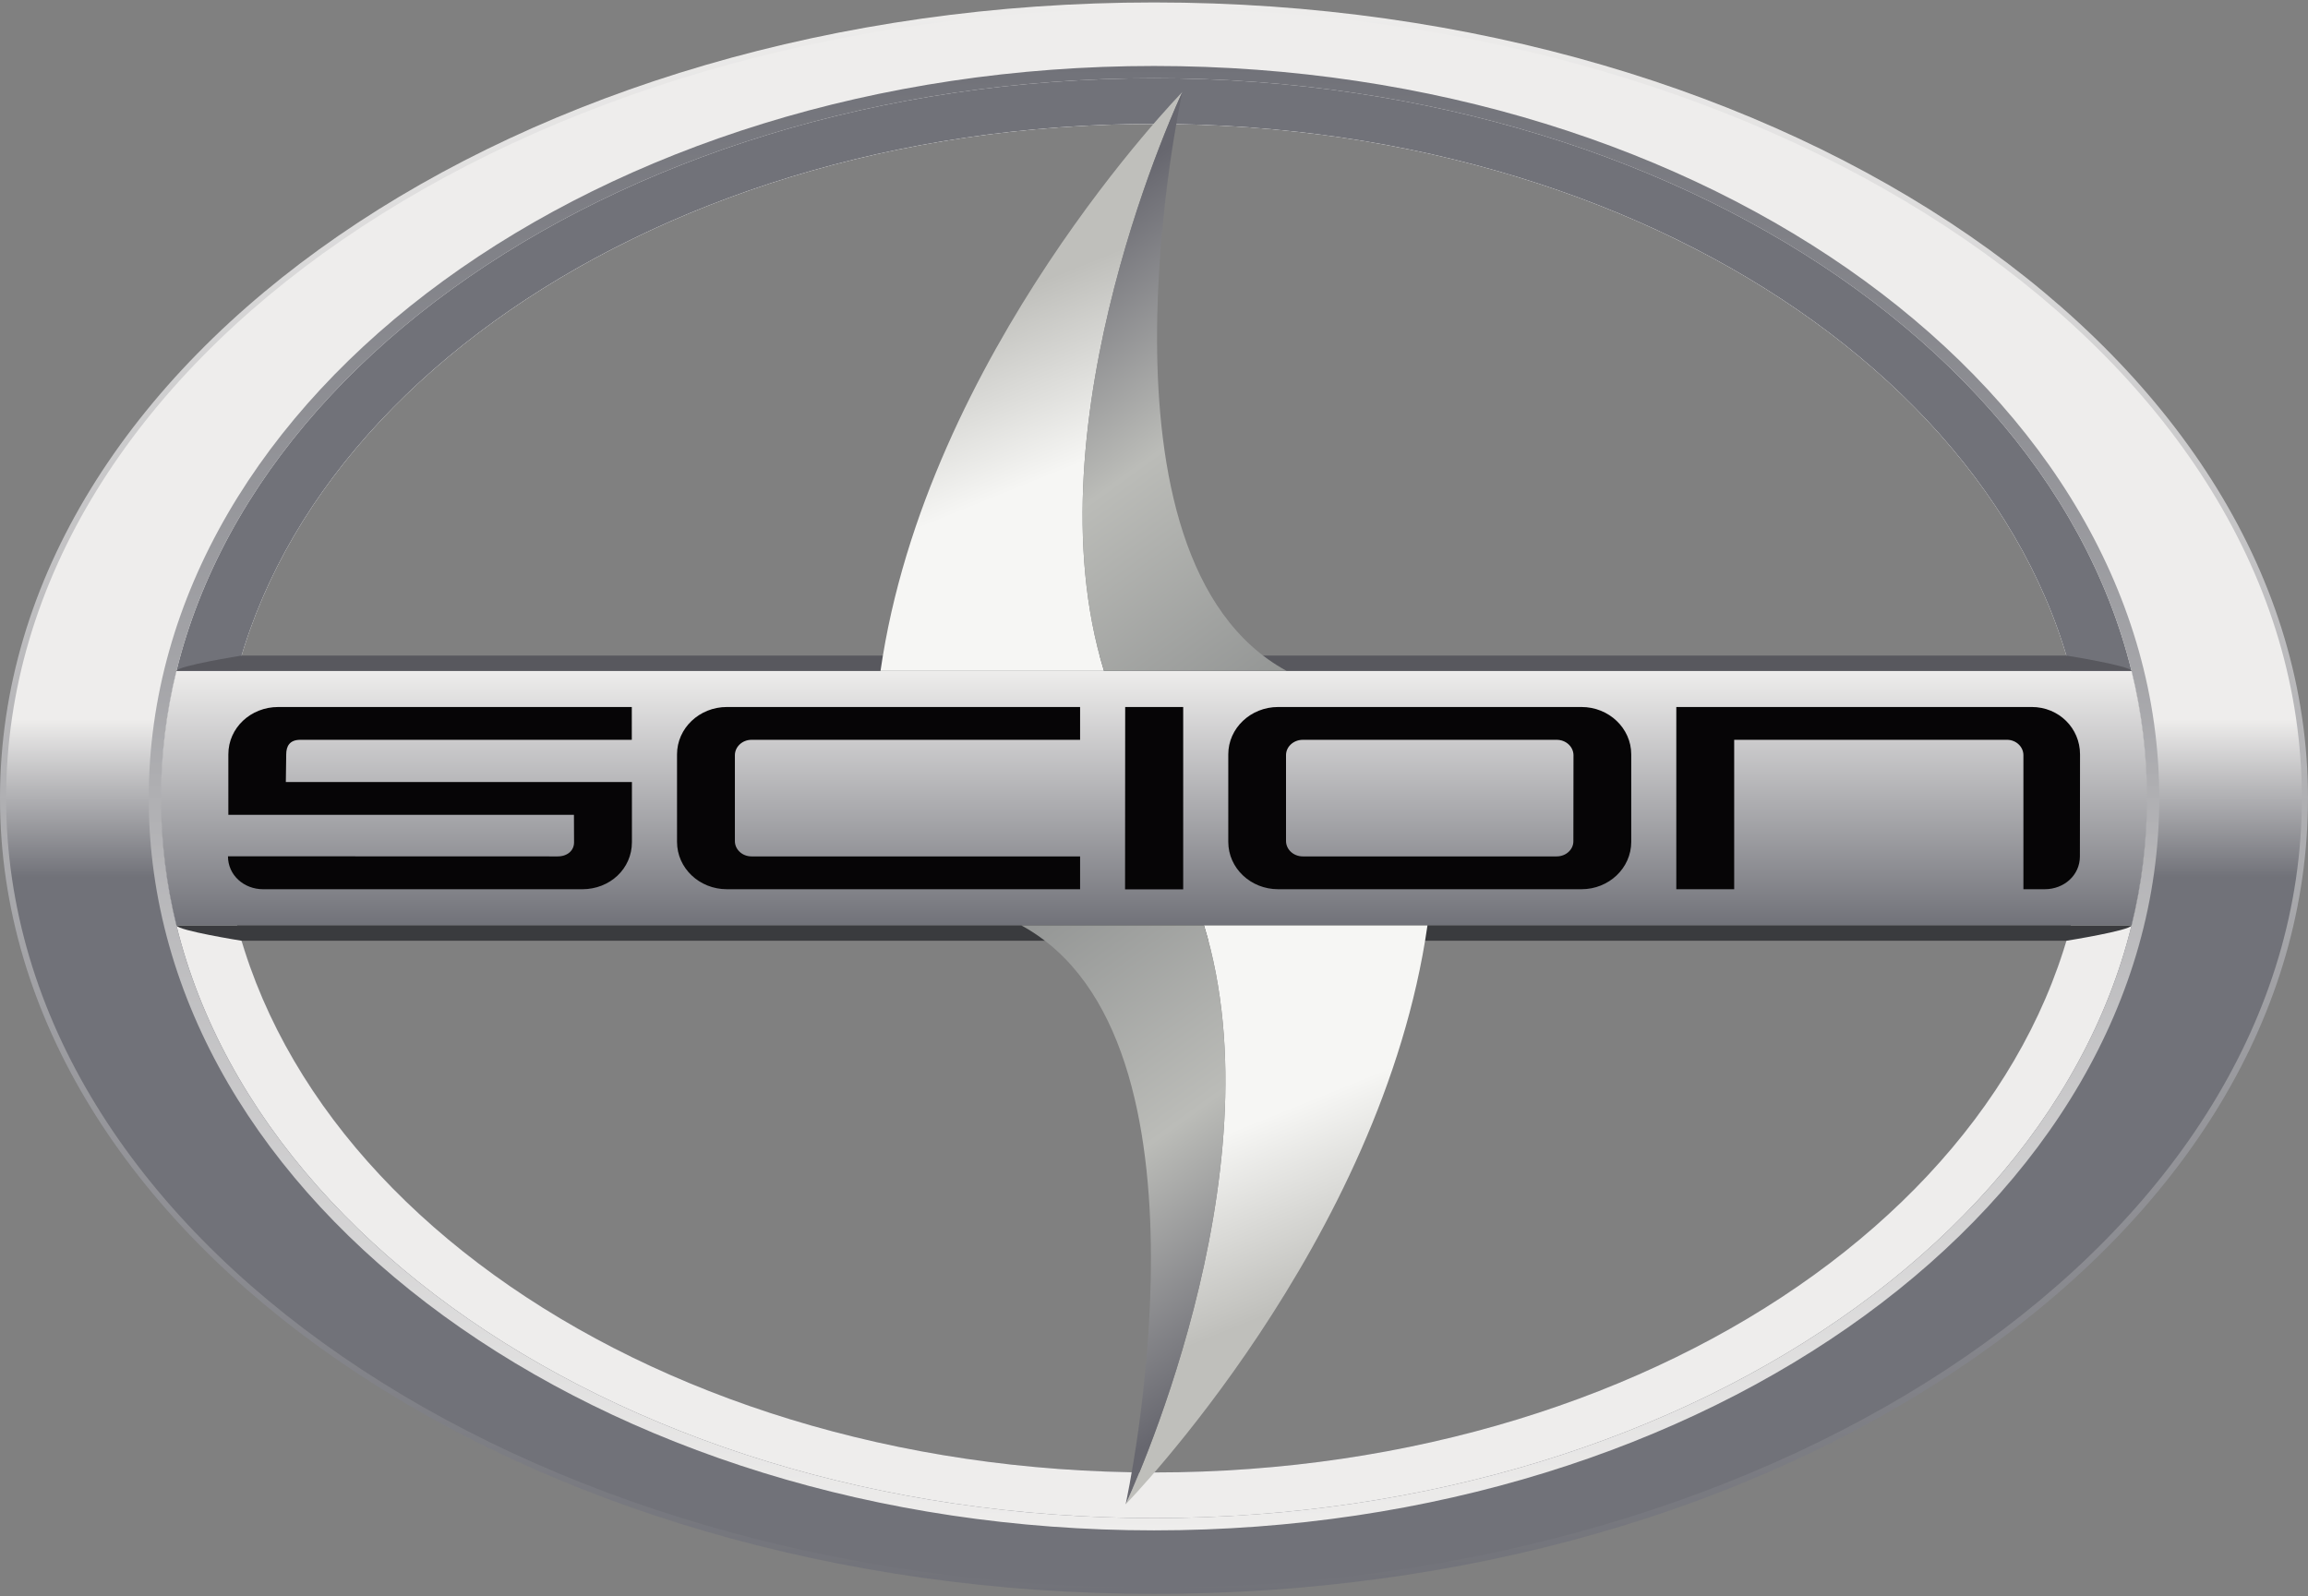 <svg width="240" height="166" viewBox="0 0 240 166" fill="none" xmlns="http://www.w3.org/2000/svg">
<rect x="0" y="0" width="240" height="166" fill="#808080" stroke="none"/>
<g clip-path="url(#clip0_1192_4104)">
<path d="M120.006 0.254C53.835 0.254 0 37.381 0 83.016C0 128.644 53.835 165.765 120.006 165.765C152.015 165.765 182.117 157.184 204.765 141.602C227.487 125.971 239.999 105.164 239.999 83.016C240 37.381 186.171 0.254 120.006 0.254ZM120.005 153.134C66.394 153.134 22.945 121.738 22.945 83.015C22.945 44.28 66.394 12.885 120.005 12.885C173.595 12.885 217.055 44.28 217.055 83.015C217.055 121.738 173.606 153.134 120.005 153.134Z" fill="url(#paint0_linear_1192_4104)"/>
<path d="M120.006 0.893C54.074 0.893 0.638 37.657 0.638 83.017C0.638 128.363 54.074 165.128 120.006 165.128C185.926 165.128 239.361 128.363 239.361 83.017C239.362 37.657 185.913 0.893 120.006 0.893ZM120.005 153.135C66.394 153.135 22.945 121.739 22.945 83.016C22.945 44.281 66.394 12.886 120.005 12.886C173.595 12.886 217.055 44.281 217.055 83.016C217.055 121.739 173.606 153.135 120.005 153.135Z" fill="url(#paint1_linear_1192_4104)"/>
<path d="M120.005 8.137C62.968 8.137 16.741 41.658 16.741 83.016C16.741 124.361 62.968 157.883 120.005 157.883C177.032 157.883 223.258 124.361 223.258 83.016C223.258 41.658 177.021 8.137 120.005 8.137ZM120.005 153.135C66.394 153.135 22.945 121.739 22.945 83.016C22.945 44.28 66.394 12.886 120.005 12.886C173.595 12.886 217.055 44.281 217.055 83.016C217.055 121.739 173.606 153.135 120.005 153.135Z" fill="url(#paint2_linear_1192_4104)"/>
<path d="M120.005 6.861C62.362 6.861 15.465 41.024 15.465 83.016C15.465 125.001 62.362 159.159 120.005 159.159C177.642 159.159 224.534 125.001 224.534 83.016C224.534 41.024 177.643 6.861 120.005 6.861ZM120.005 157.883C62.968 157.883 16.741 124.361 16.741 83.016C16.741 41.658 62.968 8.137 120.005 8.137C177.021 8.137 223.258 41.658 223.258 83.016C223.258 124.362 177.033 157.883 120.005 157.883Z" fill="url(#paint3_linear_1192_4104)"/>
<path d="M221.649 69.773H18.351C17.293 74.072 16.741 78.496 16.741 83.015C16.741 87.529 17.293 91.951 18.349 96.246H221.651C222.707 91.951 223.259 87.529 223.259 83.015C223.258 78.496 222.706 74.072 221.649 69.773Z" fill="url(#paint4_linear_1192_4104)"/>
<path d="M214.871 68.178H25.129C25.129 68.178 18.483 69.239 18.351 69.772H24.681H215.32H221.649C221.517 69.239 214.871 68.178 214.871 68.178Z" fill="#58585E"/>
<path d="M24.679 96.244H18.351C18.482 96.778 25.127 97.839 25.127 97.839H214.875C214.875 97.839 221.518 96.777 221.649 96.244H215.322H24.679Z" fill="#3A3B3E"/>
<path d="M221.663 96.193C221.659 96.211 221.654 96.228 221.65 96.245H221.652C221.656 96.228 221.659 96.211 221.663 96.193Z" fill="#3A3B3E"/>
<path d="M18.349 96.245C18.347 96.234 18.344 96.224 18.342 96.213C18.344 96.224 18.347 96.235 18.349 96.245Z" fill="#3A3B3E"/>
<path d="M122.948 9.572C122.948 9.572 96.304 36.795 91.562 69.774H114.8C106.791 43.724 122.948 9.572 122.948 9.572Z" fill="url(#paint5_linear_1192_4104)"/>
<path d="M114.801 69.774H133.792C112.317 58.079 122.948 9.572 122.948 9.572C122.948 9.572 106.791 43.724 114.801 69.774Z" fill="url(#paint6_linear_1192_4104)"/>
<path d="M117.051 156.446C117.051 156.446 143.696 129.223 148.437 96.244H125.199C133.209 122.294 117.051 156.446 117.051 156.446Z" fill="url(#paint7_linear_1192_4104)"/>
<path d="M125.199 96.244H106.207C127.683 107.939 117.051 156.446 117.051 156.446C117.051 156.446 133.209 122.294 125.199 96.244Z" fill="url(#paint8_linear_1192_4104)"/>
<path d="M216.281 89.066C216.281 91.019 214.64 92.479 212.621 92.479H210.407V78.542C210.407 77.669 209.651 76.94 208.701 76.94H180.331V92.479H174.313V73.527H211.267C214.105 73.527 216.294 75.741 216.294 78.451L216.281 89.066ZM23.706 89.055L57.988 89.066C59.004 89.066 59.707 88.454 59.694 87.582L59.681 84.743H23.745V78.452C23.745 75.69 26.076 73.529 28.929 73.529H65.698V76.941H31.222C30.128 76.941 29.763 77.593 29.763 78.452L29.723 81.332H65.711V87.582C65.711 90.357 63.419 92.481 60.541 92.481H27.366C25.347 92.479 23.706 91.007 23.706 89.055ZM76.418 87.477C76.418 88.337 77.174 89.066 78.15 89.066H112.315V92.479H75.584C72.719 92.479 70.401 90.277 70.401 87.556V78.452C70.401 75.742 72.719 73.528 75.584 73.528H112.315V76.941H78.15C77.174 76.941 76.418 77.683 76.418 78.543V87.477ZM123.036 73.528V92.492H116.991L117.004 73.528H123.036ZM169.626 78.452V87.556C169.626 90.277 167.307 92.479 164.454 92.479H132.909C130.043 92.479 127.724 90.277 127.724 87.556V78.452C127.724 75.742 130.043 73.528 132.909 73.528H164.454C167.308 73.528 169.626 75.742 169.626 78.452ZM161.875 76.941H135.474C134.497 76.941 133.728 77.67 133.728 78.529V87.464C133.728 88.337 134.497 89.066 135.474 89.066H161.875C162.852 89.066 163.621 88.337 163.609 87.478L163.621 78.53C163.609 77.669 162.852 76.941 161.875 76.941Z" fill="#060506"/>
</g>
<defs>
<linearGradient id="paint0_linear_1192_4104" x1="120" y1="165.765" x2="120" y2="0.254" gradientUnits="userSpaceOnUse">
<stop stop-color="#717279"/>
<stop offset="1" stop-color="#EEEDEC"/>
</linearGradient>
<linearGradient id="paint1_linear_1192_4104" x1="120" y1="165.128" x2="119.999" y2="0.893" gradientUnits="userSpaceOnUse">
<stop offset="0.45" stop-color="#717279"/>
<stop offset="0.55" stop-color="#EEEDEC"/>
</linearGradient>
<linearGradient id="paint2_linear_1192_4104" x1="120" y1="8.137" x2="120" y2="157.884" gradientUnits="userSpaceOnUse">
<stop offset="0.45" stop-color="#717279"/>
<stop offset="0.55" stop-color="#EEEDEC"/>
</linearGradient>
<linearGradient id="paint3_linear_1192_4104" x1="120" y1="6.862" x2="120" y2="159.16" gradientUnits="userSpaceOnUse">
<stop stop-color="#717279"/>
<stop offset="1" stop-color="#EEEDEC"/>
</linearGradient>
<linearGradient id="paint4_linear_1192_4104" x1="120" y1="96.246" x2="120" y2="69.774" gradientUnits="userSpaceOnUse">
<stop stop-color="#717279"/>
<stop offset="1" stop-color="#EEEDEC"/>
</linearGradient>
<linearGradient id="paint5_linear_1192_4104" x1="103.712" y1="30.921" x2="110.942" y2="48.782" gradientUnits="userSpaceOnUse">
<stop offset="0.006" stop-color="#BFBFBB"/>
<stop offset="1" stop-color="#F6F6F4"/>
</linearGradient>
<linearGradient id="paint6_linear_1192_4104" x1="108.007" y1="24.614" x2="137.774" y2="65.864" gradientUnits="userSpaceOnUse">
<stop offset="0.006" stop-color="#67676F"/>
<stop offset="0.5" stop-color="#BBBCB8"/>
<stop offset="1" stop-color="#959796"/>
</linearGradient>
<linearGradient id="paint7_linear_1192_4104" x1="136.287" y1="135.098" x2="129.058" y2="117.237" gradientUnits="userSpaceOnUse">
<stop offset="0.006" stop-color="#BFBFBB"/>
<stop offset="1" stop-color="#F6F6F4"/>
</linearGradient>
<linearGradient id="paint8_linear_1192_4104" x1="131.993" y1="141.405" x2="102.225" y2="100.156" gradientUnits="userSpaceOnUse">
<stop offset="0.006" stop-color="#67676F"/>
<stop offset="0.5" stop-color="#BBBCB8"/>
<stop offset="1" stop-color="#959796"/>
</linearGradient>
<clipPath id="clip0_1192_4104">
<rect width="239.999" height="165.512" fill="white" transform="translate(0 0.254)"/>
</clipPath>
</defs>
</svg>
